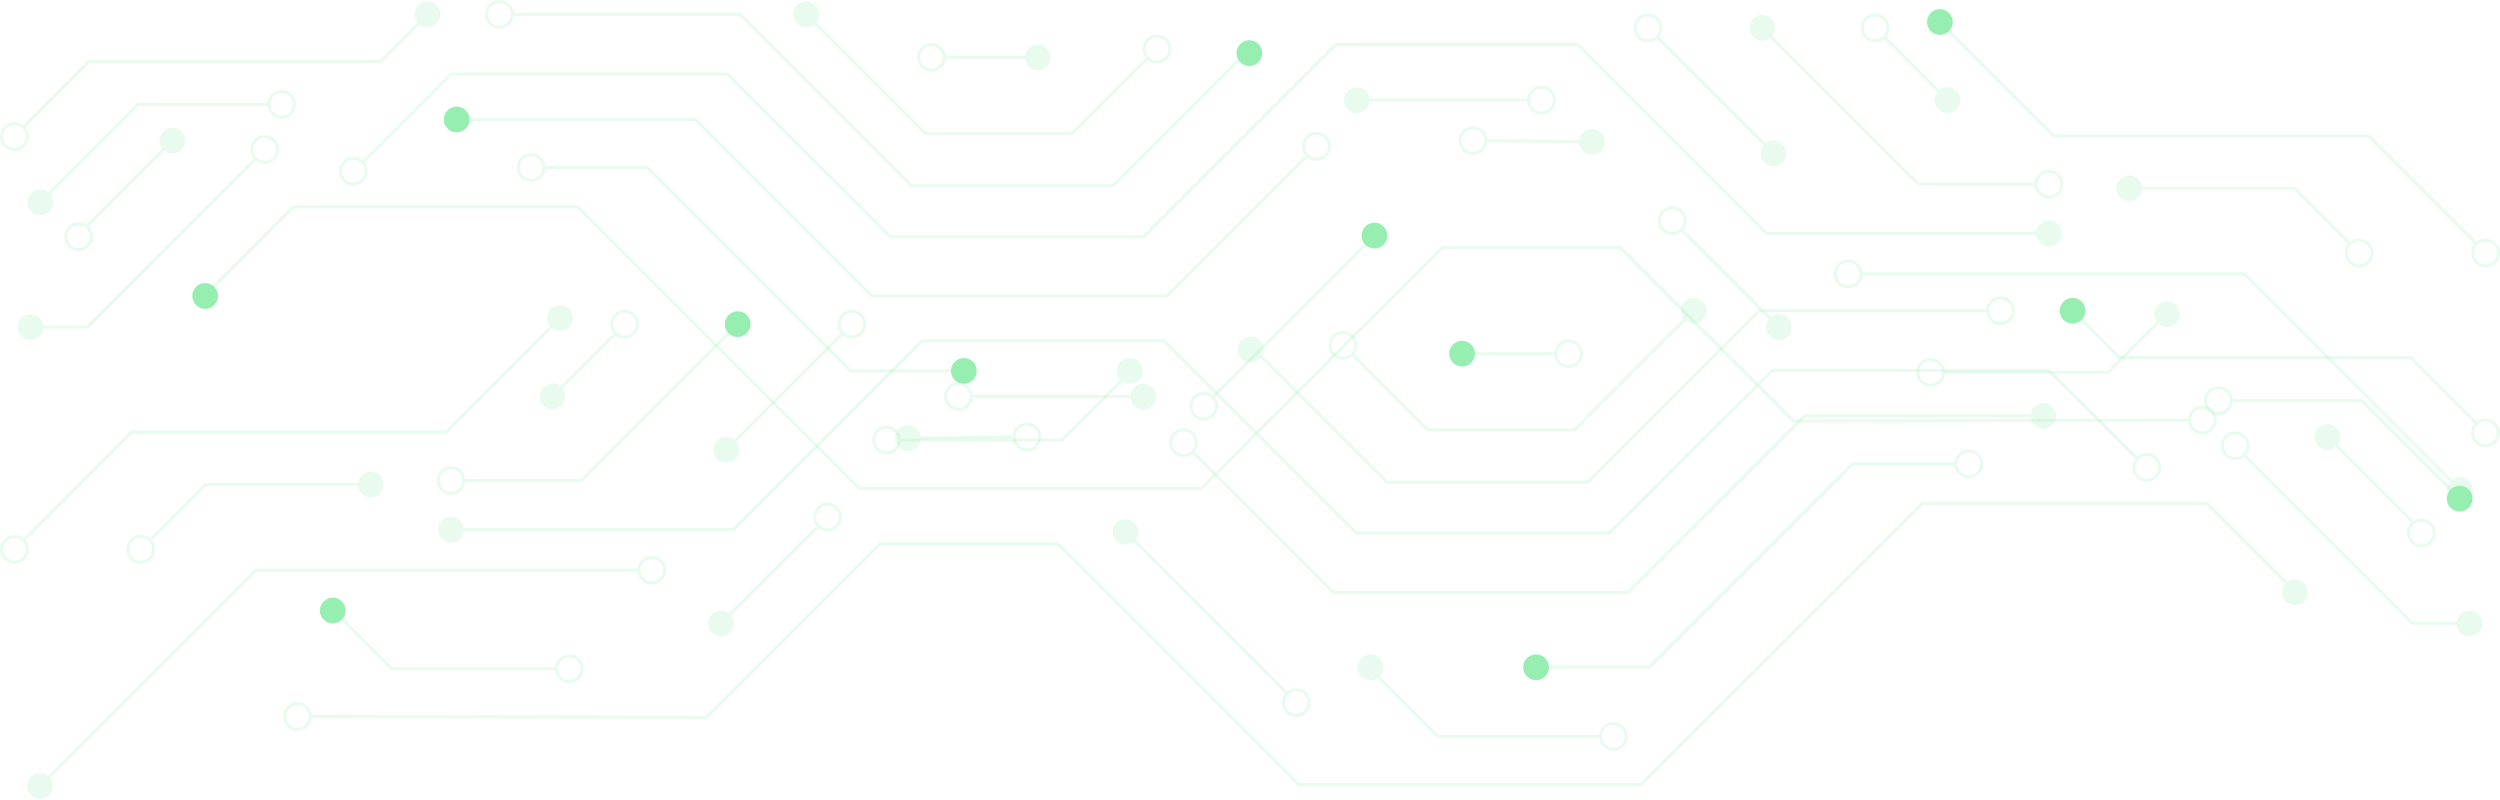 <?xml version="1.0" encoding="UTF-8"?> <svg xmlns="http://www.w3.org/2000/svg" width="1662" height="532" viewBox="0 0 1662 532" fill="none"><g opacity="0.22"><path d="M1181.84 218.186L1183.27 216.75L1118.54 152.022L1117.11 153.457L1181.84 218.186Z" fill="#96EFB0"></path><path d="M1191.13 217.469C1191.13 222.209 1187.29 226.039 1182.56 226.039C1177.83 226.039 1173.99 222.199 1173.99 217.469C1173.99 212.739 1177.83 208.899 1182.56 208.899C1187.29 208.899 1191.13 212.739 1191.13 217.469Z" fill="#96EFB0"></path><path d="M1111.77 137.078C1117.06 137.078 1121.36 141.378 1121.36 146.668C1121.36 151.958 1117.06 156.258 1111.77 156.258C1106.48 156.258 1102.18 151.958 1102.18 146.668C1102.18 141.378 1106.48 137.078 1111.77 137.078ZM1111.77 154.228C1115.94 154.228 1119.33 150.838 1119.33 146.668C1119.33 142.498 1115.94 139.108 1111.77 139.108C1107.6 139.108 1104.21 142.498 1104.21 146.668C1104.21 150.838 1107.6 154.228 1111.77 154.228Z" fill="#96EFB0"></path><path d="M1237.21 181.049L1492.36 181.049L1636.09 324.779L1634.65 326.219L1491.52 183.089L1237.21 183.089L1237.21 181.049Z" fill="#96EFB0"></path><path d="M1643.95 325.501C1643.95 330.241 1640.11 334.071 1635.38 334.071C1630.65 334.071 1626.81 330.231 1626.81 325.501C1626.81 320.771 1630.65 316.931 1635.38 316.931C1640.11 316.931 1643.95 320.771 1643.95 325.501Z" fill="#96EFB0"></path><path d="M1228.64 172.484C1233.93 172.484 1238.23 176.784 1238.23 182.074C1238.23 187.364 1233.93 191.664 1228.64 191.664C1223.35 191.664 1219.05 187.364 1219.05 182.074C1219.05 176.784 1223.35 172.484 1228.64 172.484ZM1228.64 189.634C1232.81 189.634 1236.2 186.244 1236.2 182.074C1236.2 177.904 1232.81 174.514 1228.64 174.514C1224.47 174.514 1221.08 177.904 1221.08 182.074C1221.08 186.244 1224.47 189.634 1228.64 189.634Z" fill="#96EFB0"></path><path d="M1440.01 207.51L1441.45 208.94L1401.78 248.61L1292.06 248.61L1292.06 246.58L1400.94 246.58L1440.01 207.51Z" fill="#96EFB0"></path><path d="M1449.3 208.891C1449.3 213.631 1445.46 217.461 1440.73 217.461C1436 217.461 1432.16 213.621 1432.16 208.891C1432.16 204.161 1436 200.321 1440.73 200.321C1445.46 200.321 1449.3 204.161 1449.3 208.891Z" fill="#96EFB0"></path><path d="M1283.49 238C1288.78 238 1293.08 242.3 1293.08 247.59C1293.08 252.88 1288.78 257.18 1283.49 257.18C1278.2 257.18 1273.9 252.88 1273.9 247.59C1273.9 242.3 1278.2 238 1283.49 238ZM1283.49 255.15C1287.66 255.15 1291.05 251.76 1291.05 247.59C1291.05 243.42 1287.66 240.03 1283.49 240.03C1279.32 240.03 1275.93 243.42 1275.93 247.59C1275.93 251.76 1279.32 255.15 1283.49 255.15Z" fill="#96EFB0"></path><path d="M194.57 136.543L384.46 136.543L571.58 323.673L798.07 323.673L958.25 163.493L1077.47 163.493L1192.86 278.873L1455.57 278.293L1455.57 280.333L1192.02 280.913L1191.72 280.613L1076.63 165.523L959.09 165.523L798.91 325.703L570.74 325.703L383.61 138.573L195.41 138.573L137.1 196.893L135.66 195.453L194.57 136.543Z" fill="#96EFB0"></path><path d="M1464.15 269.727C1469.44 269.727 1473.74 274.027 1473.74 279.317C1473.74 284.607 1469.44 288.907 1464.15 288.907C1458.86 288.907 1454.56 284.607 1454.56 279.317C1454.56 274.027 1458.86 269.727 1464.15 269.727ZM1464.15 286.877C1468.32 286.877 1471.71 283.487 1471.71 279.317C1471.71 275.147 1468.32 271.757 1464.15 271.757C1459.98 271.757 1456.59 275.147 1456.59 279.317C1456.59 283.487 1459.98 286.877 1464.15 286.877Z" fill="#96EFB0"></path><path d="M1415.5 124.119L1525.74 124.119L1562.73 161.109L1561.29 162.539L1524.9 126.149L1415.5 126.149L1415.5 124.119Z" fill="#96EFB0"></path><path d="M1424.06 125.141C1424.06 129.881 1420.22 133.711 1415.49 133.711C1410.76 133.711 1406.92 129.871 1406.92 125.141C1406.92 120.411 1410.76 116.571 1415.49 116.571C1420.22 116.571 1424.06 120.411 1424.06 125.141Z" fill="#96EFB0"></path><path d="M1568.39 158.633C1573.68 158.633 1577.98 162.933 1577.98 168.223C1577.98 173.513 1573.68 177.813 1568.39 177.813C1563.1 177.813 1558.8 173.513 1558.8 168.223C1558.8 162.933 1563.1 158.633 1568.39 158.633ZM1568.39 175.783C1572.56 175.783 1575.95 172.393 1575.95 168.223C1575.95 164.053 1572.56 160.663 1568.39 160.663C1564.22 160.663 1560.83 164.053 1560.83 168.223C1560.83 172.393 1564.22 175.783 1568.39 175.783Z" fill="#96EFB0"></path><path d="M1290.35 13.909L1365.72 89.289L1574.88 89.289L1646.7 161.109L1645.26 162.539L1574.04 91.32L1364.88 91.319L1288.91 15.349L1290.35 13.909Z" fill="#96EFB0"></path><path d="M1652.36 158.633C1657.65 158.633 1661.95 162.933 1661.95 168.223C1661.95 173.513 1657.65 177.813 1652.36 177.813C1647.07 177.813 1642.77 173.513 1642.77 168.223C1642.77 162.933 1647.07 158.633 1652.36 158.633ZM1652.36 175.783C1656.53 175.783 1659.92 172.393 1659.92 168.223C1659.92 164.053 1656.53 160.663 1652.36 160.663C1648.19 160.663 1644.8 164.053 1644.8 168.223C1644.8 172.393 1648.19 175.783 1652.36 175.783Z" fill="#96EFB0"></path><path d="M1293.92 67.217L1295.35 65.782L1253.41 23.836L1251.97 25.271L1293.92 67.217Z" fill="#96EFB0"></path><path d="M1303.2 66.508C1303.2 71.249 1299.36 75.079 1294.63 75.079C1289.9 75.079 1286.06 71.239 1286.06 66.508C1286.06 61.779 1289.9 57.938 1294.63 57.938C1299.36 57.938 1303.2 61.779 1303.2 66.508Z" fill="#96EFB0"></path><path d="M1246.62 8.906C1251.91 8.906 1256.21 13.206 1256.21 18.496C1256.21 23.786 1251.91 28.086 1246.62 28.086C1241.33 28.086 1237.03 23.786 1237.03 18.496C1237.03 13.206 1241.33 8.906 1246.62 8.906ZM1246.62 26.056C1250.79 26.056 1254.18 22.666 1254.18 18.496C1254.18 14.326 1250.79 10.936 1246.62 10.936C1242.45 10.936 1239.06 14.326 1239.06 18.496C1239.06 22.666 1242.45 26.056 1246.62 26.056Z" fill="#96EFB0"></path><path d="M1172.27 17.784L1275.9 121.423L1353.54 121.423L1353.54 123.453L1275.06 123.453L1170.83 19.224L1172.27 17.784Z" fill="#96EFB0"></path><path d="M1180.12 18.501C1180.12 23.241 1176.28 27.071 1171.55 27.071C1166.82 27.071 1162.98 23.231 1162.98 18.501C1162.98 13.771 1166.82 9.931 1171.55 9.931C1176.28 9.931 1180.12 13.771 1180.12 18.501Z" fill="#96EFB0"></path><path d="M1362.11 112.844C1367.4 112.844 1371.7 117.144 1371.7 122.434C1371.7 127.724 1367.4 132.024 1362.11 132.024C1356.82 132.024 1352.52 127.724 1352.52 122.434C1352.52 117.144 1356.82 112.844 1362.11 112.844ZM1362.11 129.994C1366.28 129.994 1369.67 126.604 1369.67 122.434C1369.67 118.264 1366.28 114.874 1362.11 114.874C1357.94 114.874 1354.55 118.264 1354.55 122.434C1354.55 126.604 1357.94 129.994 1362.11 129.994Z" fill="#96EFB0"></path><path d="M1178.34 102.647L1179.77 101.211L1102.41 23.847L1100.97 25.282L1178.34 102.647Z" fill="#96EFB0"></path><path d="M1187.63 101.93C1187.63 106.67 1183.78 110.5 1179.05 110.5C1174.32 110.5 1170.48 106.66 1170.48 101.93C1170.48 97.2 1174.32 93.36 1179.05 93.36C1183.78 93.36 1187.63 97.2 1187.63 101.93Z" fill="#96EFB0"></path><path d="M1095.63 8.914C1100.92 8.914 1105.22 13.214 1105.22 18.504C1105.22 23.794 1100.92 28.094 1095.63 28.094C1090.34 28.094 1086.04 23.794 1086.04 18.504C1086.04 13.214 1090.34 8.914 1095.63 8.914ZM1095.63 26.064C1099.8 26.064 1103.19 22.674 1103.19 18.504C1103.19 14.334 1099.8 10.944 1095.63 10.944C1091.46 10.944 1088.07 14.334 1088.07 18.504C1088.07 22.674 1091.46 26.064 1095.63 26.064Z" fill="#96EFB0"></path><path d="M902.003 67.594L1016.2 67.594L1016.2 65.564L902.003 65.564L902.003 67.594Z" fill="#96EFB0"></path><path d="M910.57 66.587C910.57 71.327 906.73 75.157 902 75.157C897.27 75.157 893.43 71.317 893.43 66.587C893.43 61.857 897.27 58.017 902 58.017C906.73 58.017 910.57 61.857 910.57 66.587Z" fill="#96EFB0"></path><path d="M1024.77 56.984C1030.06 56.984 1034.36 61.284 1034.36 66.574C1034.36 71.864 1030.06 76.164 1024.77 76.164C1019.48 76.164 1015.18 71.864 1015.18 66.574C1015.18 61.284 1019.48 56.984 1024.77 56.984ZM1024.77 74.134C1028.94 74.134 1032.33 70.744 1032.33 66.574C1032.33 62.404 1028.94 59.014 1024.77 59.014C1020.6 59.014 1017.21 62.404 1017.21 66.574C1017.21 70.744 1020.6 74.134 1024.77 74.134Z" fill="#96EFB0"></path><path d="M1058.3 95.304L1058.32 93.274L987.815 92.449L987.791 94.479L1058.3 95.304Z" fill="#96EFB0"></path><path d="M1066.91 94.305C1066.91 99.045 1063.07 102.875 1058.34 102.875C1053.61 102.875 1049.77 99.035 1049.77 94.305C1049.77 89.575 1053.61 85.735 1058.34 85.735C1063.07 85.735 1066.91 89.575 1066.91 94.305Z" fill="#96EFB0"></path><path d="M979.246 83.898C984.536 83.898 988.836 88.198 988.836 93.489C988.836 98.778 984.536 103.078 979.246 103.078C973.956 103.078 969.656 98.778 969.656 93.489C969.656 88.198 973.956 83.898 979.246 83.898ZM979.246 101.048C983.416 101.048 986.806 97.659 986.806 93.489C986.806 89.319 983.416 85.928 979.246 85.928C975.076 85.928 971.686 89.319 971.686 93.489C971.686 97.659 975.076 101.048 979.246 101.048Z" fill="#96EFB0"></path><path d="M807.008 264.665L914.43 157.282L912.994 155.846L805.573 263.23L807.008 264.665Z" fill="#96EFB0"></path><path d="M800.262 260.484C805.552 260.484 809.852 264.784 809.852 270.074C809.852 275.364 805.552 279.664 800.262 279.664C794.972 279.664 790.672 275.364 790.672 270.074C790.672 264.784 794.972 260.484 800.262 260.484ZM800.262 277.634C804.432 277.634 807.822 274.244 807.822 270.074C807.822 265.904 804.432 262.514 800.262 262.514C796.092 262.514 792.702 265.904 792.702 270.074C792.702 274.244 796.092 277.634 800.262 277.634Z" fill="#96EFB0"></path><path d="M303.606 78.422L462.706 78.422L580.036 195.752L775.266 195.752L868.396 102.622L869.836 104.062L776.106 197.782L579.196 197.782L461.866 80.462L303.606 80.462L303.606 78.422Z" fill="#96EFB0"></path><path d="M875.152 87.664C880.442 87.664 884.742 91.964 884.742 97.254C884.742 102.544 880.442 106.844 875.152 106.844C869.862 106.844 865.562 102.544 865.562 97.254C865.562 91.964 869.862 87.664 875.152 87.664ZM875.152 104.814C879.322 104.814 882.712 101.424 882.712 97.254C882.712 93.084 879.322 89.694 875.152 89.694C870.982 89.694 867.592 93.084 867.592 97.254C867.592 101.424 870.982 104.814 875.152 104.814Z" fill="#96EFB0"></path><path d="M536.682 8.883L615.462 87.663L712.432 87.663L762.302 37.794L763.742 39.233L713.272 89.704L614.622 89.704L535.242 10.313L536.682 8.883Z" fill="#96EFB0"></path><path d="M544.531 9.602C544.531 14.342 540.691 18.172 535.961 18.172C531.231 18.172 527.391 14.332 527.391 9.602C527.391 4.872 531.231 1.032 535.961 1.032C540.691 1.032 544.531 4.872 544.531 9.602Z" fill="#96EFB0"></path><path d="M769.191 22.984C774.481 22.984 778.781 27.285 778.781 32.575C778.781 37.864 774.481 42.164 769.191 42.164C763.901 42.164 759.601 37.864 759.601 32.575C759.601 27.285 763.901 22.984 769.191 22.984ZM769.191 40.135C773.361 40.135 776.751 36.745 776.751 32.575C776.751 28.404 773.361 25.015 769.191 25.015C765.021 25.015 761.631 28.404 761.631 32.575C761.631 36.745 765.021 40.135 769.191 40.135Z" fill="#96EFB0"></path><path d="M750.263 246.883L751.703 248.313L706.453 293.563L597.953 293.563L597.953 291.533L705.613 291.533L750.263 246.883Z" fill="#96EFB0"></path><path d="M759.555 246.602C759.555 251.342 755.715 255.172 750.985 255.172C746.255 255.172 742.415 251.332 742.415 246.602C742.415 241.872 746.255 238.032 750.985 238.032C755.715 238.032 759.555 241.872 759.555 246.602Z" fill="#96EFB0"></path><path d="M589.371 282.961C594.661 282.961 598.961 287.261 598.961 292.551C598.961 297.841 594.661 302.141 589.371 302.141C584.081 302.141 579.781 297.841 579.781 292.551C579.781 287.261 584.081 282.961 589.371 282.961ZM589.371 300.111C593.541 300.111 596.931 296.721 596.931 292.551C596.931 288.381 593.541 284.991 589.371 284.991C585.201 284.991 581.811 288.381 581.811 292.551C581.811 296.721 585.201 300.111 589.371 300.111Z" fill="#96EFB0"></path><path d="M627.779 39.133L689.969 39.133L689.969 37.103L627.779 37.103L627.779 39.133Z" fill="#96EFB0"></path><path d="M698.547 38.118C698.547 42.858 694.707 46.688 689.977 46.688C685.247 46.688 681.407 42.848 681.407 38.118C681.407 33.388 685.247 29.548 689.977 29.548C694.707 29.548 698.547 33.388 698.547 38.118Z" fill="#96EFB0"></path><path d="M619.207 28.531C624.497 28.531 628.797 32.831 628.797 38.121C628.797 43.411 624.497 47.711 619.207 47.711C613.917 47.711 609.617 43.411 609.617 38.121C609.617 32.831 613.917 28.531 619.207 28.531ZM619.207 45.681C623.377 45.681 626.767 42.291 626.767 38.121C626.767 33.951 623.377 30.561 619.207 30.561C615.037 30.561 611.647 33.951 611.647 38.121C611.647 42.291 615.037 45.681 619.207 45.681Z" fill="#96EFB0"></path><path d="M340.581 8.581L492.671 8.581L606.631 122.541L739.491 122.541L829.841 32.181L831.281 33.621L740.331 124.571L605.791 124.571L491.831 10.611L340.581 10.611L340.581 8.581Z" fill="#96EFB0"></path><path d="M332.012 6.01968e-05C337.302 6.06592e-05 341.602 4.3 341.602 9.59C341.602 14.88 337.302 19.18 332.012 19.18C326.722 19.18 322.422 14.88 322.422 9.59C322.422 4.3 326.722 5.97343e-05 332.012 6.01968e-05ZM332.012 17.15C336.182 17.15 339.572 13.76 339.572 9.59C339.572 5.42 336.182 2.03 332.012 2.03C327.842 2.03 324.452 5.42 324.452 9.59C324.452 13.76 327.842 17.15 332.012 17.15Z" fill="#96EFB0"></path><path d="M361.646 110.39L430.746 110.39L565.936 245.58L640.766 245.58L640.766 247.61L565.096 247.61L429.906 112.42L361.646 112.42L361.646 110.39Z" fill="#96EFB0"></path><path d="M353.074 101.813C358.364 101.813 362.664 106.113 362.664 111.403C362.664 116.693 358.364 120.993 353.074 120.993C347.784 120.993 343.484 116.693 343.484 111.403C343.484 106.113 347.784 101.813 353.074 101.813ZM353.074 118.963C357.244 118.963 360.634 115.573 360.634 111.403C360.634 107.233 357.244 103.843 353.074 103.843C348.904 103.843 345.514 107.233 345.514 111.403C345.514 115.573 348.904 118.963 353.074 118.963Z" fill="#96EFB0"></path><path d="M887.612 28.608L1049.41 28.608L1174.94 154.138L1362.1 154.138L1362.1 156.178L1174.1 156.178L1048.56 30.637L888.452 30.637L760.722 158.368L591.492 158.367L483.422 50.307L300.212 50.307L241.891 108.627L240.452 107.187L299.372 48.277L484.262 48.278L592.332 156.337L759.882 156.338L887.612 28.608Z" fill="#96EFB0"></path><path d="M1370.68 155.157C1370.68 159.897 1366.84 163.727 1362.11 163.727C1357.38 163.727 1353.54 159.887 1353.54 155.157C1353.54 150.427 1357.38 146.587 1362.11 146.587C1366.84 146.587 1370.68 150.427 1370.68 155.157Z" fill="#96EFB0"></path><path d="M234.871 104.125C240.161 104.125 244.461 108.425 244.461 113.715C244.461 119.005 240.161 123.305 234.871 123.305C229.581 123.305 225.281 119.005 225.281 113.715C225.281 108.425 229.581 104.125 234.871 104.125ZM234.871 121.275C239.041 121.275 242.431 117.885 242.431 113.715C242.431 109.545 239.041 106.155 234.871 106.155C230.701 106.155 227.311 109.545 227.311 113.715C227.311 117.885 230.701 121.275 234.871 121.275Z" fill="#96EFB0"></path><path d="M169.693 104.427L171.133 105.867L58.513 218.477L20.253 218.477L20.253 216.447L57.673 216.447L169.693 104.427Z" fill="#96EFB0"></path><path d="M28.82 217.469C28.82 222.209 24.98 226.039 20.25 226.039C15.52 226.039 11.68 222.199 11.68 217.469C11.68 212.739 15.52 208.899 20.25 208.899C24.98 208.899 28.82 212.739 28.82 217.469Z" fill="#96EFB0"></path><path d="M176.004 89.742C181.294 89.742 185.594 94.042 185.594 99.332C185.594 104.622 181.294 108.922 176.004 108.922C170.714 108.922 166.414 104.622 166.414 99.332C166.414 94.042 170.714 89.742 176.004 89.742ZM176.004 106.892C180.174 106.892 183.564 103.502 183.564 99.332C183.564 95.162 180.174 91.772 176.004 91.772C171.834 91.772 168.444 95.162 168.444 99.332C168.444 103.502 171.834 106.892 176.004 106.892Z" fill="#96EFB0"></path><path d="M58.759 150.679L115.32 94.117L113.885 92.682L57.323 149.243L58.759 150.679Z" fill="#96EFB0"></path><path d="M123.227 93.493C123.227 98.233 119.386 102.063 114.656 102.063C109.926 102.063 106.087 98.223 106.087 93.493C106.087 88.763 109.926 84.923 114.656 84.923C119.386 84.923 123.227 88.763 123.227 93.493Z" fill="#96EFB0"></path><path d="M52.23 147.773C57.52 147.773 61.82 152.073 61.82 157.363C61.82 162.653 57.52 166.953 52.23 166.953C46.94 166.953 42.64 162.653 42.64 157.363C42.64 152.073 46.94 147.773 52.23 147.773ZM52.23 164.923C56.4 164.923 59.79 161.533 59.79 157.363C59.79 153.193 56.4 149.803 52.23 149.803C48.06 149.803 44.67 153.193 44.67 157.363C44.67 161.533 48.06 164.923 52.23 164.923Z" fill="#96EFB0"></path><path d="M283.38 8.88L284.82 10.31L253.34 41.79L59.75 41.79L15.93 85.61L14.49 84.17L58.91 39.75L252.5 39.75L283.38 8.88Z" fill="#96EFB0"></path><path d="M292.672 9.602C292.672 14.342 288.832 18.172 284.102 18.172C279.372 18.172 275.532 14.332 275.532 9.602C275.532 4.872 279.372 1.032 284.102 1.032C288.832 1.032 292.672 4.872 292.672 9.602Z" fill="#96EFB0"></path><path d="M9.59 81.172C14.88 81.172 19.18 85.472 19.18 90.762C19.18 96.052 14.88 100.352 9.59 100.352C4.3 100.352 -0 96.052 -0 90.762C-0 85.472 4.3 81.172 9.59 81.172ZM9.59 98.322C13.76 98.322 17.15 94.932 17.15 90.762C17.15 86.592 13.76 83.202 9.59 83.202C5.42 83.202 2.03 86.592 2.03 90.762C2.03 94.932 5.42 98.322 9.59 98.322Z" fill="#96EFB0"></path><path d="M91.428 68.361L178.578 68.361L178.578 70.391L92.278 70.391L27.458 135.211L26.018 133.771L91.428 68.361Z" fill="#96EFB0"></path><path d="M35.32 134.493C35.32 139.233 31.48 143.063 26.75 143.063C22.02 143.063 18.18 139.223 18.18 134.493C18.18 129.763 22.02 125.923 26.75 125.923C31.48 125.923 35.32 129.763 35.32 134.493Z" fill="#96EFB0"></path><path d="M187.16 59.781C192.45 59.781 196.75 64.081 196.75 69.371C196.75 74.661 192.45 78.961 187.16 78.961C181.87 78.961 177.57 74.661 177.57 69.371C177.57 64.081 181.87 59.781 187.16 59.781ZM187.16 76.931C191.33 76.931 194.72 73.541 194.72 69.371C194.72 65.201 191.33 61.811 187.16 61.811C182.99 61.811 179.6 65.201 179.6 69.371C179.6 73.541 182.99 76.931 187.16 76.931Z" fill="#96EFB0"></path></g><g opacity="0.22"><path d="M480.115 415.186L478.68 413.75L543.408 349.022L544.844 350.457L480.115 415.186Z" fill="#96EFB0"></path><path d="M470.82 414.469C470.82 419.209 474.66 423.039 479.39 423.039C484.12 423.039 487.96 419.199 487.96 414.469C487.96 409.739 484.12 405.899 479.39 405.899C474.66 405.899 470.82 409.739 470.82 414.469Z" fill="#96EFB0"></path><path d="M550.184 334.078C544.894 334.078 540.594 338.378 540.594 343.668C540.594 348.958 544.894 353.258 550.184 353.258C555.474 353.258 559.774 348.958 559.774 343.668C559.774 338.378 555.474 334.078 550.184 334.078ZM550.184 351.228C546.014 351.228 542.624 347.838 542.624 343.668C542.624 339.498 546.014 336.108 550.184 336.108C554.354 336.108 557.744 339.498 557.744 343.668C557.744 347.838 554.354 351.228 550.184 351.228Z" fill="#96EFB0"></path><path d="M424.739 378.049L169.589 378.049L25.859 521.779L27.299 523.219L170.429 380.089L424.739 380.089L424.739 378.049Z" fill="#96EFB0"></path><path d="M18 522.501C18 527.241 21.84 531.071 26.57 531.071C31.3 531.071 35.14 527.231 35.14 522.501C35.14 517.771 31.3 513.931 26.57 513.931C21.84 513.931 18 517.771 18 522.501Z" fill="#96EFB0"></path><path d="M433.309 369.484C428.019 369.484 423.719 373.784 423.719 379.074C423.719 384.364 428.019 388.664 433.309 388.664C438.599 388.664 442.899 384.364 442.899 379.074C442.899 373.784 438.599 369.484 433.309 369.484ZM433.309 386.634C429.139 386.634 425.749 383.244 425.749 379.074C425.749 374.904 429.139 371.514 433.309 371.514C437.479 371.514 440.869 374.904 440.869 379.074C440.869 383.244 437.479 386.634 433.309 386.634Z" fill="#96EFB0"></path><path d="M221.94 404.51L220.5 405.94L260.17 445.61L369.89 445.61L369.89 443.58L261.01 443.58L221.94 404.51Z" fill="#96EFB0"></path><path d="M378.465 435C373.175 435 368.875 439.3 368.875 444.59C368.875 449.88 373.175 454.18 378.465 454.18C383.755 454.18 388.055 449.88 388.055 444.59C388.055 439.3 383.755 435 378.465 435ZM378.465 452.15C374.295 452.15 370.905 448.76 370.905 444.59C370.905 440.42 374.295 437.03 378.465 437.03C382.635 437.03 386.025 440.42 386.025 444.59C386.025 448.76 382.635 452.15 378.465 452.15Z" fill="#96EFB0"></path><path d="M1467.38 333.543L1277.49 333.543L1090.37 520.673L863.883 520.673L703.703 360.493L584.483 360.493L469.093 475.873L206.383 475.293L206.383 477.333L469.933 477.913L470.233 477.613L585.323 362.523L702.863 362.523L863.043 522.703L1091.21 522.703L1278.34 335.573L1466.54 335.573L1524.85 393.893L1526.29 392.453L1467.38 333.543Z" fill="#96EFB0"></path><path d="M1517 393.774C1517 398.514 1520.84 402.344 1525.57 402.344C1530.3 402.344 1534.14 398.504 1534.14 393.774C1534.14 389.044 1530.3 385.204 1525.57 385.204C1520.84 385.204 1517 389.044 1517 393.774Z" fill="#96EFB0"></path><path d="M197.801 466.727C192.511 466.727 188.211 471.027 188.211 476.317C188.211 481.607 192.511 485.907 197.801 485.907C203.091 485.907 207.391 481.607 207.391 476.317C207.391 471.027 203.091 466.727 197.801 466.727ZM197.801 483.877C193.631 483.877 190.241 480.487 190.241 476.317C190.241 472.147 193.631 468.757 197.801 468.757C201.971 468.757 205.361 472.147 205.361 476.317C205.361 480.487 201.971 483.877 197.801 483.877Z" fill="#96EFB0"></path><path d="M246.457 321.119L136.217 321.119L99.227 358.109L100.667 359.539L137.057 323.149L246.457 323.149L246.457 321.119Z" fill="#96EFB0"></path><path d="M237.891 322.141C237.891 326.881 241.731 330.711 246.461 330.711C251.191 330.711 255.031 326.871 255.031 322.141C255.031 317.411 251.191 313.571 246.461 313.571C241.731 313.571 237.891 317.411 237.891 322.141Z" fill="#96EFB0"></path><path d="M93.559 355.633C88.269 355.633 83.969 359.933 83.969 365.223C83.969 370.513 88.269 374.813 93.559 374.813C98.849 374.813 103.149 370.513 103.149 365.223C103.149 359.933 98.849 355.633 93.559 355.633ZM93.559 372.783C89.389 372.783 85.999 369.393 85.999 365.223C85.999 361.053 89.389 357.663 93.559 357.663C97.729 357.663 101.119 361.053 101.119 365.223C101.119 369.393 97.729 372.783 93.559 372.783Z" fill="#96EFB0"></path><path d="M371.608 210.909L296.238 286.289L87.078 286.289L15.258 358.109L16.698 359.539L87.918 288.319L297.078 288.319L373.048 212.349L371.608 210.909Z" fill="#96EFB0"></path><path d="M363.75 211.633C363.75 216.373 367.59 220.203 372.32 220.203C377.05 220.203 380.89 216.363 380.89 211.633C380.89 206.903 377.05 203.063 372.32 203.063C367.59 203.063 363.75 206.903 363.75 211.633Z" fill="#96EFB0"></path><path d="M9.59 355.633C4.3 355.633 -1.30085e-06 359.933 -8.38384e-07 365.223C-3.75918e-07 370.513 4.3 374.813 9.59 374.813C14.88 374.813 19.18 370.513 19.18 365.223C19.18 359.933 14.88 355.633 9.59 355.633ZM9.59 372.783C5.42 372.783 2.03 369.393 2.03 365.223C2.03 361.053 5.42 357.663 9.59 357.663C13.76 357.663 17.15 361.053 17.15 365.223C17.15 369.393 13.76 372.783 9.59 372.783Z" fill="#96EFB0"></path><path d="M368.037 264.217L366.602 262.782L408.547 220.836L409.983 222.271L368.037 264.217Z" fill="#96EFB0"></path><path d="M358.75 263.508C358.75 268.248 362.59 272.078 367.32 272.078C372.05 272.078 375.89 268.238 375.89 263.508C375.89 258.778 372.05 254.938 367.32 254.938C362.59 254.938 358.75 258.778 358.75 263.508Z" fill="#96EFB0"></path><path d="M415.332 205.906C410.042 205.906 405.742 210.206 405.742 215.496C405.742 220.786 410.042 225.086 415.332 225.086C420.622 225.086 424.922 220.786 424.922 215.496C424.922 210.206 420.622 205.906 415.332 205.906ZM415.332 223.056C411.162 223.056 407.772 219.666 407.772 215.496C407.772 211.326 411.162 207.936 415.332 207.936C419.502 207.936 422.892 211.326 422.892 215.496C422.892 219.666 419.502 223.056 415.332 223.056Z" fill="#96EFB0"></path><path d="M489.684 214.783L386.054 318.423L308.414 318.423L308.414 320.453L386.894 320.453L491.124 216.223L489.684 214.783Z" fill="#96EFB0"></path><path d="M299.848 309.844C294.558 309.844 290.258 314.144 290.258 319.434C290.258 324.724 294.558 329.024 299.848 329.024C305.138 329.024 309.438 324.724 309.438 319.434C309.438 314.144 305.138 309.844 299.848 309.844ZM299.848 326.994C295.678 326.994 292.288 323.604 292.288 319.434C292.288 315.264 295.678 311.874 299.848 311.874C304.018 311.874 307.408 315.264 307.408 319.434C307.408 323.604 304.018 326.994 299.848 326.994Z" fill="#96EFB0"></path><path d="M483.615 299.647L482.18 298.211L559.544 220.847L560.98 222.282L483.615 299.647Z" fill="#96EFB0"></path><path d="M474.328 298.93C474.328 303.67 478.168 307.5 482.898 307.5C487.628 307.5 491.468 303.66 491.468 298.93C491.468 294.2 487.628 290.36 482.898 290.36C478.168 290.36 474.328 294.2 474.328 298.93Z" fill="#96EFB0"></path><path d="M566.324 205.914C561.034 205.914 556.734 210.214 556.734 215.504C556.734 220.794 561.034 225.094 566.324 225.094C571.614 225.094 575.914 220.794 575.914 215.504C575.914 210.214 571.614 205.914 566.324 205.914ZM566.324 223.064C562.154 223.064 558.764 219.674 558.764 215.504C558.764 211.334 562.154 207.944 566.324 207.944C570.494 207.944 573.884 211.334 573.884 215.504C573.884 219.674 570.494 223.064 566.324 223.064Z" fill="#96EFB0"></path><path d="M759.95 264.594L645.75 264.594L645.75 262.564L759.95 262.564L759.95 264.594Z" fill="#96EFB0"></path><path d="M751.383 263.587C751.383 268.327 755.223 272.157 759.953 272.157C764.683 272.157 768.523 268.317 768.523 263.587C768.523 258.857 764.683 255.017 759.953 255.017C755.223 255.017 751.383 258.857 751.383 263.587Z" fill="#96EFB0"></path><path d="M637.184 253.984C631.894 253.984 627.594 258.284 627.594 263.574C627.594 268.864 631.894 273.164 637.184 273.164C642.474 273.164 646.774 268.864 646.774 263.574C646.774 258.284 642.474 253.984 637.184 253.984ZM637.184 271.134C633.014 271.134 629.624 267.744 629.624 263.574C629.624 259.404 633.014 256.014 637.184 256.014C641.354 256.014 644.744 259.404 644.744 263.574C644.744 267.744 641.354 271.134 637.184 271.134Z" fill="#96EFB0"></path><path d="M603.657 292.304L603.633 290.274L674.138 289.449L674.162 291.479L603.657 292.304Z" fill="#96EFB0"></path><path d="M595.047 291.305C595.047 296.045 598.887 299.875 603.617 299.875C608.347 299.875 612.187 296.035 612.187 291.305C612.187 286.575 608.347 282.735 603.617 282.735C598.887 282.735 595.047 286.575 595.047 291.305Z" fill="#96EFB0"></path><path d="M682.707 280.898C677.417 280.898 673.117 285.198 673.117 290.488C673.117 295.778 677.417 300.078 682.707 300.078C687.997 300.078 692.297 295.778 692.297 290.488C692.297 285.198 687.997 280.898 682.707 280.898ZM682.707 298.048C678.537 298.048 675.147 294.658 675.147 290.488C675.147 286.318 678.537 282.928 682.707 282.928C686.877 282.928 690.267 286.318 690.267 290.488C690.267 294.658 686.877 298.048 682.707 298.048Z" fill="#96EFB0"></path><path d="M854.945 461.665L747.523 354.282L748.959 352.846L856.38 460.23L854.945 461.665Z" fill="#96EFB0"></path><path d="M739.648 353.618C739.648 358.358 743.488 362.188 748.218 362.188C752.948 362.188 756.788 358.348 756.788 353.618C756.788 348.888 752.948 345.048 748.218 345.048C743.488 345.048 739.648 348.888 739.648 353.618Z" fill="#96EFB0"></path><path d="M861.692 457.484C856.402 457.484 852.102 461.784 852.102 467.074C852.102 472.364 856.402 476.664 861.692 476.664C866.982 476.664 871.282 472.364 871.282 467.074C871.282 461.784 866.982 457.484 861.692 457.484ZM861.692 474.634C857.522 474.634 854.132 471.244 854.132 467.074C854.132 462.904 857.522 459.514 861.692 459.514C865.862 459.514 869.252 462.904 869.252 467.074C869.252 471.244 865.862 474.634 861.692 474.634Z" fill="#96EFB0"></path><path d="M1358.35 275.421L1199.25 275.422L1081.92 392.752L886.687 392.752L793.557 299.622L792.117 301.062L885.847 394.782L1082.76 394.782L1200.09 277.462L1358.35 277.461L1358.35 275.421Z" fill="#96EFB0"></path><path d="M1349.78 276.438C1349.78 281.178 1353.62 285.008 1358.35 285.008C1363.08 285.008 1366.92 281.168 1366.92 276.438C1366.92 271.708 1363.08 267.868 1358.35 267.868C1353.62 267.868 1349.78 271.708 1349.78 276.438Z" fill="#96EFB0"></path><path d="M786.801 284.664C781.511 284.664 777.211 288.964 777.211 294.254C777.211 299.544 781.511 303.844 786.801 303.844C792.091 303.844 796.391 299.544 796.391 294.254C796.391 288.964 792.091 284.664 786.801 284.664ZM786.801 301.814C782.631 301.814 779.241 298.424 779.241 294.254C779.241 290.084 782.631 286.694 786.801 286.694C790.971 286.694 794.361 290.084 794.361 294.254C794.361 298.424 790.971 301.814 786.801 301.814Z" fill="#96EFB0"></path><path d="M1125.27 205.883L1046.49 284.663L949.521 284.663L899.651 234.793L898.211 236.233L948.681 286.703L1047.33 286.703L1126.71 207.313L1125.27 205.883Z" fill="#96EFB0"></path><path d="M1117.42 206.602C1117.42 211.342 1121.26 215.172 1125.99 215.172C1130.72 215.172 1134.56 211.332 1134.56 206.602C1134.56 201.872 1130.72 198.032 1125.99 198.032C1121.26 198.032 1117.42 201.872 1117.42 206.602Z" fill="#96EFB0"></path><path d="M892.762 219.984C887.472 219.984 883.172 224.284 883.172 229.574C883.172 234.864 887.472 239.164 892.762 239.164C898.052 239.164 902.352 234.864 902.352 229.574C902.352 224.284 898.052 219.984 892.762 219.984ZM892.762 237.134C888.592 237.134 885.202 233.744 885.202 229.574C885.202 225.404 888.592 222.014 892.762 222.014C896.932 222.014 900.322 225.404 900.322 229.574C900.322 233.744 896.932 237.134 892.762 237.134Z" fill="#96EFB0"></path><path d="M911.69 443.883L910.25 445.313L955.5 490.563L1064 490.563L1064 488.533L956.34 488.533L911.69 443.883Z" fill="#96EFB0"></path><path d="M902.398 443.602C902.398 448.342 906.238 452.172 910.968 452.172C915.698 452.172 919.538 448.332 919.538 443.602C919.538 438.872 915.698 435.032 910.968 435.032C906.238 435.032 902.398 438.872 902.398 443.602Z" fill="#96EFB0"></path><path d="M1072.58 479.961C1067.29 479.961 1062.99 484.261 1062.99 489.551C1062.99 494.841 1067.29 499.141 1072.58 499.141C1077.87 499.141 1082.17 494.841 1082.17 489.551C1082.17 484.261 1077.87 479.961 1072.58 479.961ZM1072.58 497.111C1068.41 497.111 1065.02 493.721 1065.02 489.551C1065.02 485.381 1068.41 481.991 1072.58 481.991C1076.75 481.991 1080.14 485.381 1080.14 489.551C1080.14 493.721 1076.75 497.111 1072.58 497.111Z" fill="#96EFB0"></path><path d="M1034.17 236.133L971.984 236.133L971.984 234.103L1034.17 234.103L1034.17 236.133Z" fill="#96EFB0"></path><path d="M1042.75 225.531C1037.46 225.531 1033.16 229.831 1033.16 235.121C1033.16 240.411 1037.46 244.711 1042.75 244.711C1048.04 244.711 1052.34 240.411 1052.34 235.121C1052.34 229.831 1048.04 225.531 1042.75 225.531ZM1042.75 242.681C1038.58 242.681 1035.19 239.291 1035.19 235.121C1035.19 230.951 1038.58 227.561 1042.75 227.561C1046.92 227.561 1050.31 230.951 1050.31 235.121C1050.31 239.291 1046.92 242.681 1042.75 242.681Z" fill="#96EFB0"></path><path d="M1321.37 205.581L1169.28 205.581L1055.32 319.541L922.462 319.541L832.112 229.181L830.672 230.621L921.622 321.571L1056.16 321.571L1170.12 207.611L1321.37 207.611L1321.37 205.581Z" fill="#96EFB0"></path><path d="M822.812 232.321C822.812 237.061 826.653 240.891 831.383 240.891C836.113 240.891 839.953 237.051 839.953 232.321C839.953 227.591 836.113 223.751 831.383 223.751C826.653 223.751 822.812 227.591 822.812 232.321Z" fill="#96EFB0"></path><path d="M1329.94 197C1324.65 197 1320.35 201.3 1320.35 206.59C1320.35 211.88 1324.65 216.18 1329.94 216.18C1335.23 216.18 1339.53 211.88 1339.53 206.59C1339.53 201.3 1335.23 197 1329.94 197ZM1329.94 214.15C1325.77 214.15 1322.38 210.76 1322.38 206.59C1322.38 202.42 1325.77 199.03 1329.94 199.03C1334.11 199.03 1337.5 202.42 1337.5 206.59C1337.5 210.76 1334.11 214.15 1329.94 214.15Z" fill="#96EFB0"></path><path d="M1300.31 307.39L1231.21 307.39L1096.02 442.58L1021.19 442.58L1021.19 444.61L1096.86 444.61L1232.05 309.42L1300.31 309.42L1300.31 307.39Z" fill="#96EFB0"></path><path d="M1308.88 298.812C1303.59 298.812 1299.29 303.112 1299.29 308.402C1299.29 313.692 1303.59 317.992 1308.88 317.992C1314.17 317.992 1318.47 313.692 1318.47 308.402C1318.47 303.112 1314.17 298.812 1308.88 298.812ZM1308.88 315.962C1304.71 315.962 1301.32 312.572 1301.32 308.402C1301.32 304.232 1304.71 300.842 1308.88 300.842C1313.05 300.842 1316.44 304.232 1316.44 308.402C1316.44 312.572 1313.05 315.962 1308.88 315.962Z" fill="#96EFB0"></path><path d="M774.342 225.607L612.542 225.607L487.012 351.137L299.852 351.137L299.852 353.177L487.852 353.177L613.392 227.637L773.502 227.637L901.232 355.367L1070.46 355.367L1178.53 247.307L1361.74 247.307L1420.06 305.627L1421.5 304.187L1362.58 245.277L1177.69 245.277L1069.62 353.337L902.072 353.337L774.342 225.607Z" fill="#96EFB0"></path><path d="M291.273 352.157C291.273 356.897 295.113 360.727 299.843 360.727C304.573 360.727 308.413 356.887 308.413 352.157C308.413 347.427 304.573 343.587 299.843 343.587C295.113 343.587 291.273 347.427 291.273 352.157Z" fill="#96EFB0"></path><path d="M1427.08 301.125C1421.79 301.125 1417.49 305.425 1417.49 310.715C1417.49 316.005 1421.79 320.305 1427.08 320.305C1432.37 320.305 1436.67 316.005 1436.67 310.715C1436.67 305.425 1432.37 301.125 1427.08 301.125ZM1427.08 318.275C1422.91 318.275 1419.52 314.885 1419.52 310.715C1419.52 306.545 1422.91 303.155 1427.08 303.155C1431.25 303.155 1434.64 306.545 1434.64 310.715C1434.64 314.885 1431.25 318.275 1427.08 318.275Z" fill="#96EFB0"></path><path d="M1492.26 301.427L1490.82 302.867L1603.44 415.477L1641.7 415.477L1641.7 413.447L1604.28 413.447L1492.26 301.427Z" fill="#96EFB0"></path><path d="M1633.13 414.469C1633.13 419.209 1636.97 423.039 1641.7 423.039C1646.43 423.039 1650.27 419.199 1650.27 414.469C1650.27 409.739 1646.43 405.899 1641.7 405.899C1636.97 405.899 1633.13 409.739 1633.13 414.469Z" fill="#96EFB0"></path><path d="M1485.95 286.742C1480.66 286.742 1476.36 291.042 1476.36 296.332C1476.36 301.622 1480.66 305.922 1485.95 305.922C1491.24 305.922 1495.54 301.622 1495.54 296.332C1495.54 291.042 1491.24 286.742 1485.95 286.742ZM1485.95 303.892C1481.78 303.892 1478.39 300.502 1478.39 296.332C1478.39 292.162 1481.78 288.772 1485.95 288.772C1490.12 288.772 1493.51 292.162 1493.51 296.332C1493.51 300.502 1490.12 303.892 1485.95 303.892Z" fill="#96EFB0"></path><path d="M1603.19 347.679L1546.63 291.117L1548.07 289.682L1604.63 346.243L1603.19 347.679Z" fill="#96EFB0"></path><path d="M1538.73 290.493C1538.73 295.233 1542.57 299.063 1547.3 299.063C1552.03 299.063 1555.87 295.223 1555.87 290.493C1555.87 285.763 1552.03 281.923 1547.3 281.923C1542.57 281.923 1538.73 285.763 1538.73 290.493Z" fill="#96EFB0"></path><path d="M1609.72 344.773C1604.43 344.773 1600.13 349.073 1600.13 354.363C1600.13 359.653 1604.43 363.953 1609.72 363.953C1615.01 363.953 1619.31 359.653 1619.31 354.363C1619.31 349.073 1615.01 344.773 1609.72 344.773ZM1609.72 361.923C1605.55 361.923 1602.16 358.533 1602.16 354.363C1602.16 350.193 1605.55 346.803 1609.72 346.803C1613.89 346.803 1617.28 350.193 1617.28 354.363C1617.28 358.533 1613.89 361.923 1609.72 361.923Z" fill="#96EFB0"></path><path d="M1378.57 205.88L1377.13 207.31L1408.61 238.79L1602.2 238.79L1646.02 282.61L1647.46 281.17L1603.04 236.75L1409.45 236.75L1378.57 205.88Z" fill="#96EFB0"></path><path d="M1652.36 278.172C1647.07 278.172 1642.77 282.472 1642.77 287.762C1642.77 293.052 1647.07 297.352 1652.36 297.352C1657.65 297.352 1661.95 293.052 1661.95 287.762C1661.95 282.472 1657.65 278.172 1652.36 278.172ZM1652.36 295.322C1648.19 295.322 1644.8 291.932 1644.8 287.762C1644.8 283.592 1648.19 280.202 1652.36 280.202C1656.53 280.202 1659.92 283.592 1659.92 287.762C1659.92 291.932 1656.53 295.322 1652.36 295.322Z" fill="#96EFB0"></path><path d="M1570.53 265.361L1483.37 265.361L1483.37 267.391L1569.68 267.391L1634.49 332.211L1635.94 330.771L1570.53 265.361Z" fill="#96EFB0"></path><path d="M1474.79 256.781C1469.5 256.781 1465.2 261.081 1465.2 266.371C1465.2 271.661 1469.5 275.961 1474.79 275.961C1480.08 275.961 1484.38 271.661 1484.38 266.371C1484.38 261.081 1480.08 256.781 1474.79 256.781ZM1474.79 273.931C1470.62 273.931 1467.23 270.541 1467.23 266.371C1467.23 262.201 1470.62 258.811 1474.79 258.811C1478.96 258.811 1482.35 262.201 1482.35 266.371C1482.35 270.541 1478.96 273.931 1474.79 273.931Z" fill="#96EFB0"></path></g><path d="M144.953 196.774C144.953 201.514 141.113 205.344 136.383 205.344C131.653 205.344 127.813 201.504 127.813 196.774C127.813 192.044 131.653 188.204 136.383 188.204C141.113 188.204 144.953 192.044 144.953 196.774Z" fill="#96EFB0"></path><path d="M1298.2 14.633C1298.2 19.373 1294.36 23.203 1289.63 23.203C1284.9 23.203 1281.06 19.363 1281.06 14.633C1281.06 9.903 1284.9 6.063 1289.63 6.063C1294.36 6.063 1298.2 9.903 1298.2 14.633Z" fill="#96EFB0"></path><path d="M922.305 156.618C922.305 161.358 918.465 165.188 913.735 165.188C909.005 165.188 905.165 161.348 905.165 156.618C905.165 151.888 909.005 148.048 913.735 148.048C918.465 148.048 922.305 151.888 922.305 156.618Z" fill="#96EFB0"></path><path d="M312.172 79.438C312.172 84.178 308.332 88.008 303.602 88.008C298.872 88.008 295.032 84.168 295.032 79.438C295.032 74.708 298.872 70.868 303.602 70.868C308.332 70.868 312.172 74.708 312.172 79.438Z" fill="#96EFB0"></path><path d="M839.141 35.321C839.141 40.061 835.301 43.891 830.571 43.891C825.841 43.891 822.001 40.051 822.001 35.321C822.001 30.591 825.841 26.751 830.571 26.751C835.301 26.751 839.141 30.591 839.141 35.321Z" fill="#96EFB0"></path><path d="M649.344 246.602C649.344 251.342 645.504 255.172 640.774 255.172C636.044 255.172 632.204 251.332 632.204 246.602C632.204 241.872 636.044 238.032 640.774 238.032C645.504 238.032 649.344 241.872 649.344 246.602Z" fill="#96EFB0"></path><path d="M212.648 405.891C212.648 410.631 216.488 414.461 221.218 414.461C225.948 414.461 229.788 410.621 229.788 405.891C229.788 401.161 225.948 397.321 221.218 397.321C216.488 397.321 212.648 401.161 212.648 405.891Z" fill="#96EFB0"></path><path d="M481.836 215.501C481.836 220.241 485.676 224.071 490.406 224.071C495.136 224.071 498.976 220.231 498.976 215.501C498.976 210.771 495.136 206.931 490.406 206.931C485.676 206.931 481.836 210.771 481.836 215.501Z" fill="#96EFB0"></path><path d="M963.406 235.118C963.406 239.858 967.246 243.688 971.976 243.688C976.706 243.688 980.546 239.848 980.546 235.118C980.546 230.388 976.706 226.548 971.976 226.548C967.246 226.548 963.406 230.388 963.406 235.118Z" fill="#96EFB0"></path><path d="M1012.61 443.602C1012.61 448.342 1016.45 452.172 1021.18 452.172C1025.91 452.172 1029.75 448.332 1029.75 443.602C1029.75 438.872 1025.91 435.032 1021.18 435.032C1016.45 435.032 1012.61 438.872 1012.61 443.602Z" fill="#96EFB0"></path><path d="M1369.28 206.602C1369.28 211.342 1373.12 215.172 1377.85 215.172C1382.58 215.172 1386.42 211.332 1386.42 206.602C1386.42 201.872 1382.58 198.032 1377.85 198.032C1373.12 198.032 1369.28 201.872 1369.28 206.602Z" fill="#96EFB0"></path><path d="M1626.63 331.493C1626.63 336.233 1630.47 340.063 1635.2 340.063C1639.93 340.063 1643.77 336.223 1643.77 331.493C1643.77 326.763 1639.93 322.923 1635.2 322.923C1630.47 322.923 1626.63 326.763 1626.63 331.493Z" fill="#96EFB0"></path></svg> 